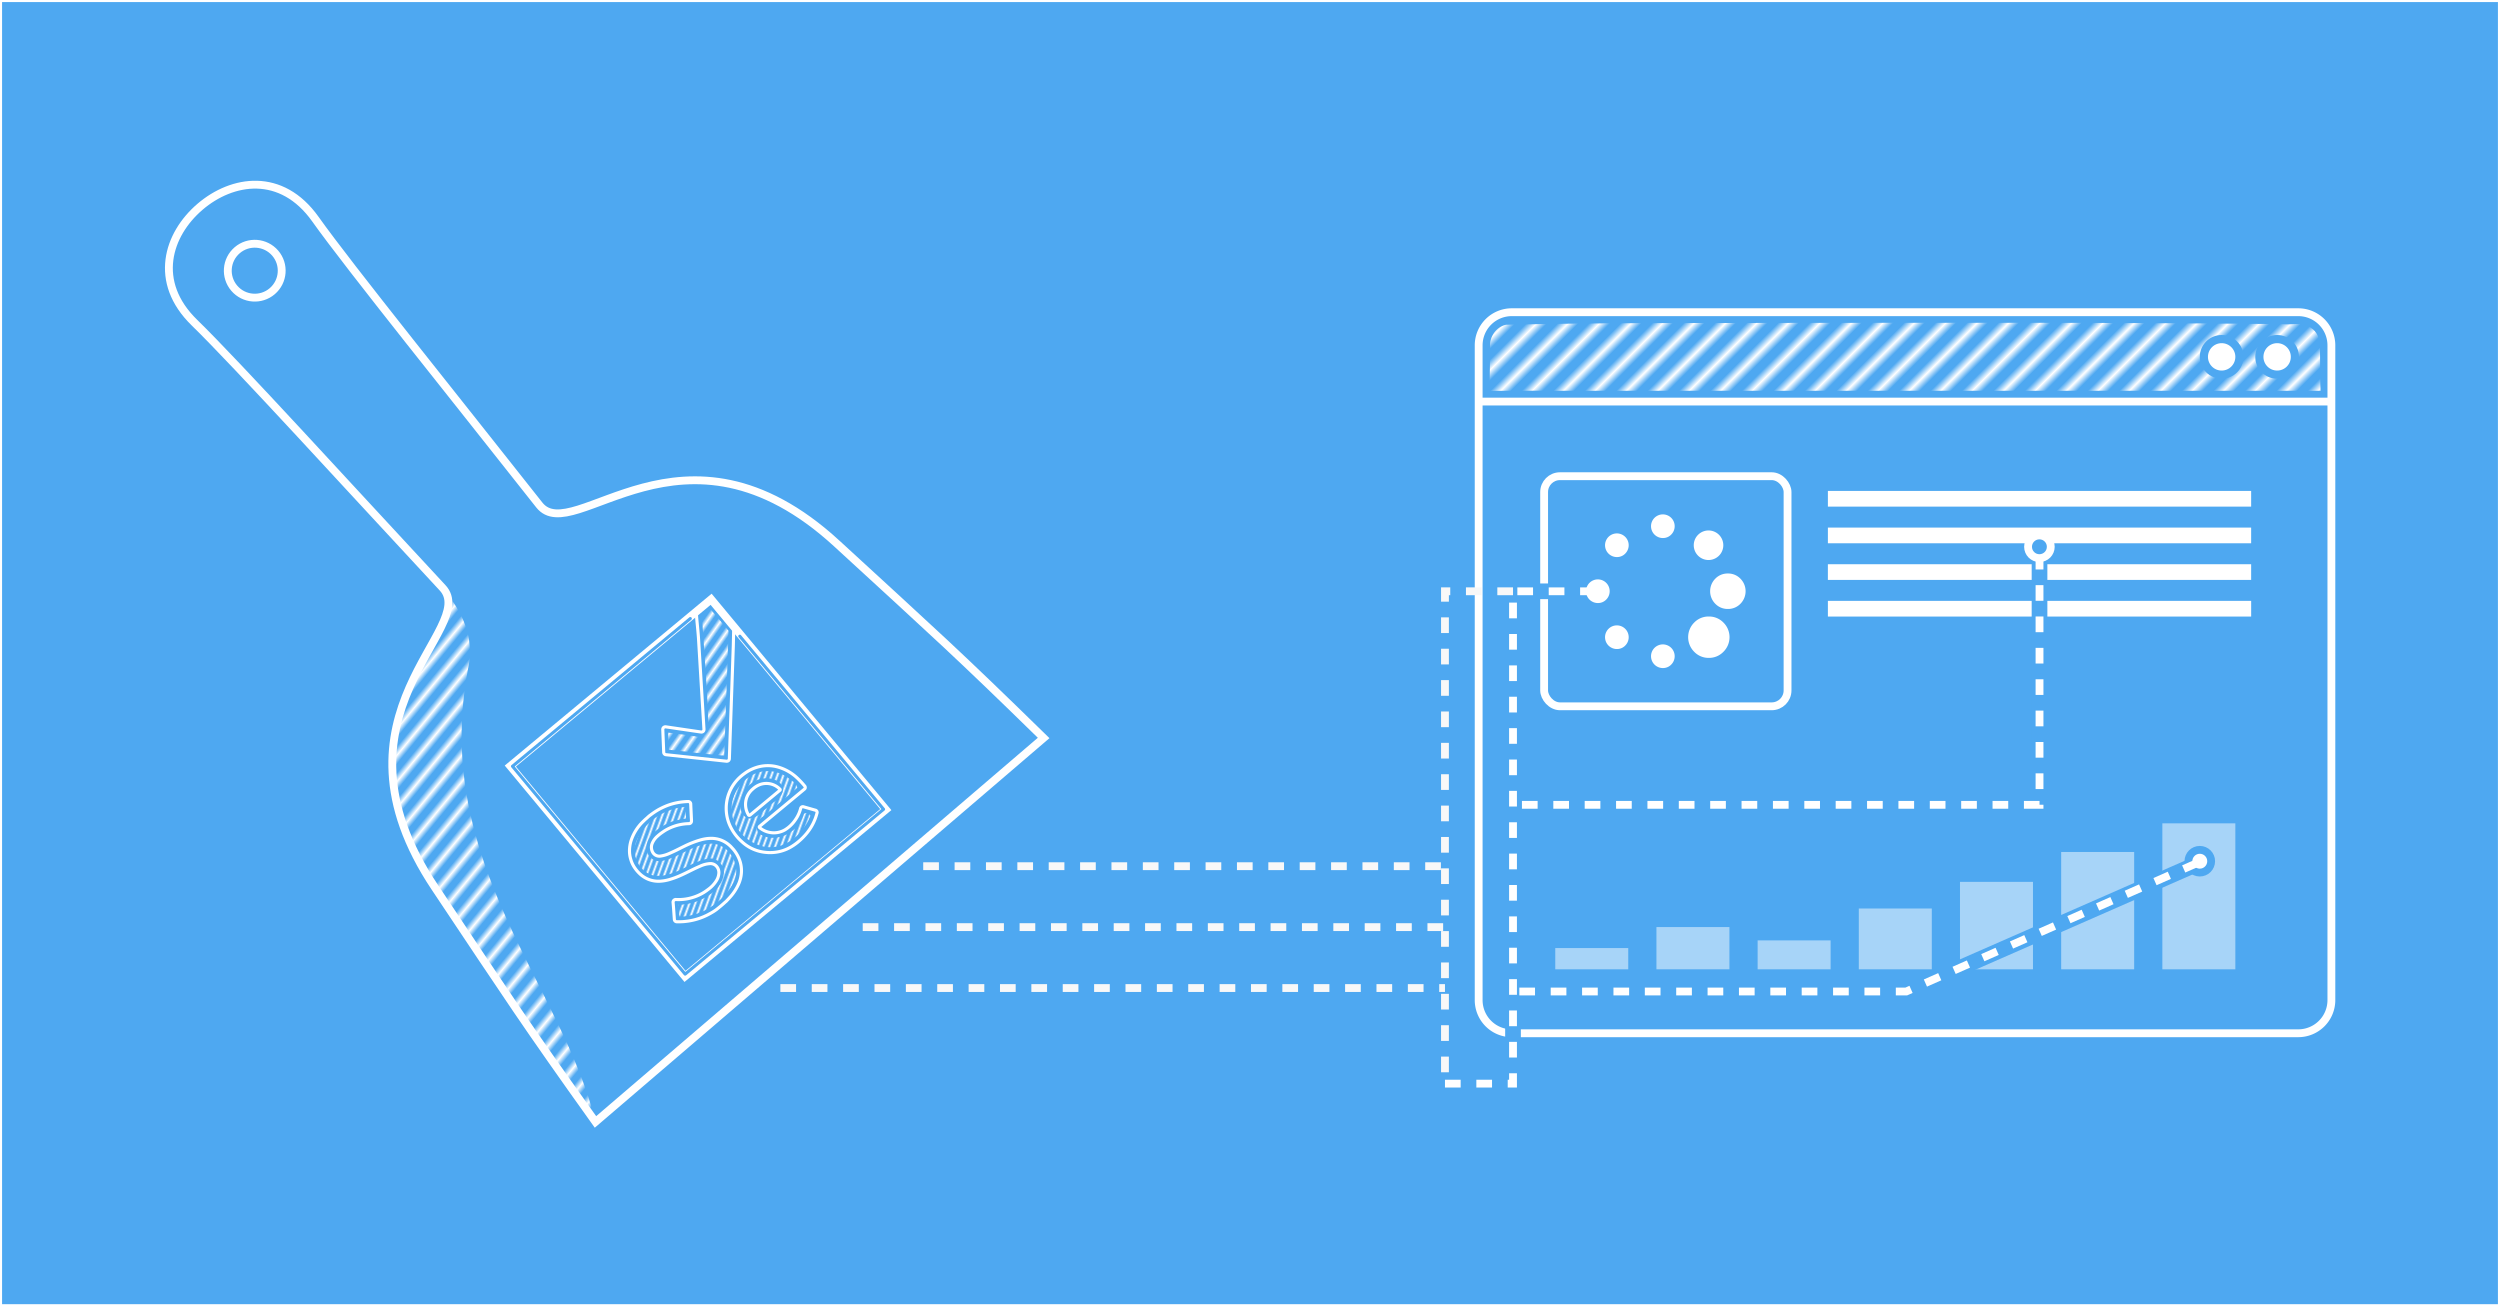 <svg xmlns="http://www.w3.org/2000/svg" xmlns:xlink="http://www.w3.org/1999/xlink" xml:space="preserve" id="svg17" width="1275.148" height="666.265" version="1.1" viewBox="0 0 337.383 176.283"><defs id="defs2"><pattern xlink:href="#b" id="pattern9" x="0" y="0" patternTransform="rotate(20)scale(.25)" preserveAspectRatio="xMidYMid"/><pattern xlink:href="#b" id="pattern6" x="0" y="0" patternTransform="rotate(20)scale(.25)" preserveAspectRatio="xMidYMid"/><pattern xlink:href="#b" id="pattern5" x="0" y="0" patternTransform="rotate(35)scale(.5)" preserveAspectRatio="xMidYMid"/><pattern xlink:href="#b" id="pattern23" x="0" y="0" patternTransform="rotate(-100)scale(3)" preserveAspectRatio="xMidYMid"/><pattern xlink:href="#a" id="h" x="0" y="0" patternTransform="rotate(45 6.116 66.52)" preserveAspectRatio="xMidYMid"/><pattern xlink:href="#a" id="e" x="0" y="0" patternTransform="rotate(45 4.044 65.842)" preserveAspectRatio="xMidYMid"/><pattern id="a" width="2.5" height="1" patternTransform="scale(2)" patternUnits="userSpaceOnUse" preserveAspectRatio="xMidYMid" style="fill:#4ea8f1"><path id="path1" d="M0-.5h1v2H0z" style="stroke:none"/></pattern><pattern xlink:href="#b" id="g" x="0" y="0" patternTransform="rotate(45)" preserveAspectRatio="xMidYMid"/><pattern xlink:href="#b" id="f" x="0" y="0" patternTransform="rotate(45 88.515 282.176)" preserveAspectRatio="xMidYMid"/><pattern id="b" width="2.5" height="1" patternTransform="scale(2)" patternUnits="userSpaceOnUse" preserveAspectRatio="xMidYMid" style="fill:#fff"><path id="path2" d="M0-.5h1v2H0z" style="stroke:none"/></pattern><clipPath id="d"><use xlink:href="#c" id="use2" style="overflow:visible"/></clipPath><clipPath id="clip-path-94"><path id="path13576" d="M122.554 29.455c-.819 1.114-3.52 5.158-4.438 6.41l-17.45 23.776a.815.815 0 0 1-1.34.06q-.922-1.024-1.842-2.05l-5.708-6.354a.837.837 0 0 0-1.407.01Q88.183 54.163 86 57.022a.807.807 0 0 0 .07 1.18q1.848 1.906 3.697 3.81l9.806 10.102a.84.84 0 0 0 1.383-.024q2.911-3.263 5.82-6.528l8.442-9.47 9.898-11.103c.31-.348 3.225-3.708 3.535-4.056V29.455Z" class="cls-1"/></clipPath><clipPath id="clip-path-10-3"><path id="path13603" d="M113.69 90.716a14.95 14.95 0 0 0-2.594-6.646 12 12 0 0 0-4.216-3.672 13.05 13.05 0 0 0-5.31-1.45 14.4 14.4 0 0 0-3.965.239A13.57 13.57 0 0 0 87.53 88.01a15.5 15.5 0 0 0-.61 7.28 12.95 12.95 0 0 0 3.815 7.65 13.2 13.2 0 0 0 7.525 3.788 19.6 19.6 0 0 0 5.765-.066 16.7 16.7 0 0 0 7.305-2.957.736.736 0 0 0 .221-1.163q-1.07-1.57-2.141-3.137a.726.726 0 0 0-1.158-.221 11.5 11.5 0 0 1-3.645 1.702 10.9 10.9 0 0 1-4.552.33 7.15 7.15 0 0 1-5.824-5.636c-.074-.38-.025-.44.365-.44h18.385c.068 0 .137.003.205 0a.698.698 0 0 0 .739-.768 28.5 28.5 0 0 0-.235-3.656m-6.775-.337q-.102.003-.205.001H94.57c-.485 0-.573-.09-.475-.562a6.54 6.54 0 0 1 2.271-3.873 6.4 6.4 0 0 1 4.002-1.454 7 7 0 0 1 2.852.404 6.06 6.06 0 0 1 3.785 4.371 8 8 0 0 1 .132.844.21.21 0 0 1-.221.269z" class="cls-1"/></clipPath><clipPath id="clip-path-11-5"><path id="path13606" d="M70.364 106.824c-1.164.073-2.377.065-3.59.037a13 13 0 0 1-1.625-.17q-.95-.14-1.884-.355a20 20 0 0 1-2.79-.868 20.5 20.5 0 0 1-6.104-3.718.796.796 0 0 1-.12-1.138c1.033-1.443 2.082-2.876 3.09-4.336a.88.88 0 0 1 1.436-.17 15.3 15.3 0 0 0 5.391 3.213 15 15 0 0 0 2.948.719c.613.083 1.227.116 1.843.144a9.8 9.8 0 0 0 3.584-.468 5.04 5.04 0 0 0 2.132-1.29 3.03 3.03 0 0 0 .912-2.166 2.62 2.62 0 0 0-1.029-2.072 8.9 8.9 0 0 0-3.083-1.441 43 43 0 0 0-2.42-.651c-1.284-.313-2.575-.595-3.85-.946a28.4 28.4 0 0 1-3.961-1.36 14 14 0 0 1-2.667-1.517 8.7 8.7 0 0 1-2.506-2.834 9 9 0 0 1-.89-2.408 11.2 11.2 0 0 1-.19-2.895 9.6 9.6 0 0 1 .815-3.385 9.3 9.3 0 0 1 1.583-2.502 11.2 11.2 0 0 1 2.055-1.83 14 14 0 0 1 4.88-2.084 14 14 0 0 1 2.165-.336c.504-.035 1.005-.082 1.51-.086.522-.003 1.042-.072 1.565-.039a27 27 0 0 1 3.102.302 23 23 0 0 1 3.112.785 19.5 19.5 0 0 1 3.127 1.367 21 21 0 0 1 2.479 1.588c.198.145.398.29.58.452a.85.85 0 0 1-.04 1.18c-.876 1.153-1.745 2.31-2.617 3.465a10 10 0 0 1-.626.81.807.807 0 0 1-1.196.077 16.3 16.3 0 0 0-2.347-1.534 15.4 15.4 0 0 0-3.79-1.417 12.6 12.6 0 0 0-1.866-.298 15 15 0 0 0-2.418-.079 6.3 6.3 0 0 0-2.641.682 3.22 3.22 0 0 0-1.728 2.258 2.42 2.42 0 0 0 1.221 2.663 10.2 10.2 0 0 0 2.708 1.132c.785.232 1.58.433 2.375.63.97.24 1.948.443 2.915.692a30.2 30.2 0 0 1 5.277 1.783 12.9 12.9 0 0 1 2.696 1.64 9 9 0 0 1 2.23 2.616 9.1 9.1 0 0 1 .979 2.88 8 8 0 0 1 .112 1.165c.008.316.044.633.034.95a11.6 11.6 0 0 1-.905 4.314 10.1 10.1 0 0 1-1.594 2.542 10.9 10.9 0 0 1-3.71 2.76 15.9 15.9 0 0 1-3.963 1.235c-.76.138-1.528.22-2.294.31a4 4 0 0 1-.412.002z" class="cls-1"/></clipPath><path id="c" d="M701.4 128.2c-2-4.9-10-15.7-40.9-15.7s-38.9 10.8-40.9 15.7c-.5 1.1-.7 2.3-.7 3.5v26.9h46v8.3h-71.7s-27.6-2-27.6 45.2 27.6 45.2 27.6 45.2h17.4v-22.5c0-17.5 14.2-31.8 31.8-31.8h39.2c11.4 0 20.6-9.2 20.6-20.7v-50.8c-.1-1-.3-2.2-.8-3.3m-63.5 19.3c-4.6 0-8.3-3.7-8.3-8.3s3.7-8.3 8.3-8.3 8.3 3.7 8.3 8.3-3.7 8.3-8.3 8.3"/></defs><path id="path3" d="M0 0h337.383v176.283H0Z" style="fill:#4ea8f1;fill-opacity:1;stroke:#fff;stroke-width:.558;stroke-dasharray:none;stroke-dashoffset:0;stroke-opacity:1;paint-order:stroke fill markers"/><g id="g16" style="fill:#fff;fill-opacity:1" transform="matrix(.864 0 0 .864 214.04 69.42)"><path id="path1-6" d="M4.818 6.664h-.001a1.847 1.847 0 1 1 1.306-.541 1.77 1.77 0 0 1-1.277.541h-.029zm-2.97 7.182h-.001a1.847 1.847 0 1 1 1.306-.541 1.77 1.77 0 0 1-1.278.541h-.031.002ZM12 3.692za1.847 1.847 0 1 1 1.306-.541 1.77 1.77 0 0 1-1.277.541zM4.818 21.029h-.001a1.847 1.847 0 1 1 1.306-.541 1.77 1.77 0 0 1-1.276.541h-.031zM19.182 7.125a2.308 2.308 0 1 1 0-4.615 2.308 2.308 0 0 1 0 4.615M12 24za1.847 1.847 0 1 1 1.306-.541 1.77 1.77 0 0 1-1.277.541zm10.154-9.231h-.048c-.75 0-1.428-.309-1.913-.807l-.001-.001A2.78 2.78 0 0 1 19.384 12c0-.765.308-1.458.808-1.962a2.66 2.66 0 0 1 1.914-.808h.05-.003.048c.75 0 1.427.309 1.913.807l.001.001c.499.503.808 1.196.808 1.961s-.308 1.458-.808 1.962a2.66 2.66 0 0 1-1.915.809h-.049zm-2.971 7.643h-.05a3.1 3.1 0 0 1-2.236-.951l-.001-.001a3.22 3.22 0 0 1-.945-2.283c0-.892.361-1.698.945-2.283a3.1 3.1 0 0 1 2.234-.945h.054-.003.042c.877 0 1.67.362 2.237.944l.001.001c.588.582.952 1.39.952 2.283a3.2 3.2 0 0 1-.952 2.282 3.1 3.1 0 0 1-2.24.953h-.04z" style="fill:#fff;fill-opacity:1"/></g><path id="rect14" d="M264.507 119.01h9.85v11.802h-9.85z" style="fill:#fff;fill-opacity:1;stroke:none;stroke-width:.325;stroke-linecap:round;stroke-linejoin:bevel;stroke-miterlimit:10;stroke-dasharray:none;opacity:.5"/><path id="rect15" d="M278.162 114.979h9.85v15.833h-9.85z" style="fill:#fff;fill-opacity:1;stroke:none;stroke-width:.376;stroke-linecap:round;stroke-linejoin:bevel;stroke-miterlimit:10;stroke-dasharray:none;opacity:.5"/><path id="rect16" d="M291.817 111.112h9.85v19.7h-9.85z" style="fill:#fff;fill-opacity:1;stroke:none;stroke-width:.419;stroke-linecap:round;stroke-linejoin:bevel;stroke-miterlimit:10;stroke-dasharray:none;opacity:.5"/><path id="rect13" d="M250.852 122.605h9.85v8.207h-9.85z" style="fill:#fff;fill-opacity:1;stroke:none;stroke-width:.271;stroke-linecap:round;stroke-linejoin:bevel;stroke-miterlimit:10;stroke-dasharray:none;opacity:.5"/><style id="style1" type="text/css">.st0{fill:#000}</style><path id="path8" d="M246.68 72.258H303.8m-57.122 4.945h57.122" style="fill:none;stroke:#fff;stroke-width:2.117;stroke-linecap:butt;stroke-linejoin:miter;stroke-dasharray:none;stroke-opacity:1"/><path id="path9" fill="none" d="M199.55 54.191h115.076M204.03 42.134h106.118a4.47 4.47 0 0 1 4.48 4.479v88.35a4.47 4.47 0 0 1-4.48 4.478H204.03a4.47 4.47 0 0 1-4.479-4.479v-88.35a4.47 4.47 0 0 1 4.48-4.478z" style="fill:none;fill-opacity:0;stroke:#fff;stroke-width:1.058;stroke-linecap:butt;stroke-linejoin:miter;stroke-dasharray:none;stroke-opacity:1"/><rect id="rect9" width="32.852" height="31.054" x="208.384" y="64.264" fill="none" ry="2.143" style="fill:#000;fill-opacity:0;stroke:#fff;stroke-width:1.058;stroke-linejoin:round;stroke-miterlimit:10;stroke-dasharray:none"/><path id="path13" d="M246.68 67.311H303.8M246.68 82.148h57.122" style="fill:none;stroke:#fff;stroke-width:2.117;stroke-linecap:butt;stroke-linejoin:miter;stroke-dasharray:none;stroke-opacity:1"/><path id="path16" d="M241.628 43.576c-12.796.039-25.599-.039-38.389.251-1.423.304-2.35 1.808-2.128 3.22a573 573 0 0 0-.09 5.712c5.878-.052 11.763-.002 17.644-.02h94.512c-.12-2.034-.026-4.075-.113-6.11-.03-.93-.313-1.771-1.128-2.333-1.107-.875-2.562-.428-3.848-.549-22.113-.242-44.229-.182-66.343-.172h-.1z" style="fill:url(#g);fill-opacity:1;stroke:none;stroke-width:.49;stroke-linejoin:round;stroke-miterlimit:10;stroke-dasharray:none;stroke-opacity:1"/><circle id="circle16" cx="299.819" cy="48.16" r="2.399" style="fill:#fff;fill-opacity:1;stroke:#4ea8f1;stroke-width:1.102;stroke-linejoin:round;stroke-miterlimit:10;stroke-dasharray:none;stroke-dashoffset:0;stroke-opacity:1"/><circle id="circle17" cx="307.307" cy="48.16" r="2.399" style="fill:#fff;fill-opacity:1;stroke:#4ea8f1;stroke-width:1.102;stroke-linejoin:round;stroke-miterlimit:10;stroke-dasharray:none;stroke-dashoffset:0;stroke-opacity:1"/><path id="path107" d="m78.557 114.786 92.408 31.982h33.22V79.796h6.163m64.892-5.066v27.005h-71.054m93.325 14.408-40.258 17.664h-53.067" style="fill:none;fill-opacity:1;stroke:#4ea8f1;stroke-width:2.117;stroke-linecap:butt;stroke-linejoin:miter;stroke-dasharray:none;stroke-dashoffset:0;stroke-opacity:1"/><circle id="circle86" cx="296.87" cy="116.223" r="1.533" style="fill:#fff;fill-opacity:1;stroke:#4ea8f1;stroke-width:1.058;stroke-linecap:round;stroke-linejoin:bevel;stroke-miterlimit:10;stroke-dasharray:none;stroke-dashoffset:0;stroke-opacity:1;paint-order:stroke fill markers"/><path id="path26" d="M195.003 146.239h9.183V79.796h10.58m60.474-5.066v33.884h-71.054m92.448 7.8-39.38 17.393h-53.068" style="fill:none;fill-opacity:1;stroke:#fff;stroke-width:1.058;stroke-linecap:butt;stroke-linejoin:miter;stroke-dasharray:2.117,2.117;stroke-dashoffset:0;stroke-opacity:1"/><circle id="path85" cx="275.225" cy="73.79" r="1.533" style="fill:#4ea8f1;fill-opacity:1;stroke:#fff;stroke-width:1.058;stroke-linecap:round;stroke-linejoin:bevel;stroke-miterlimit:10;stroke-dasharray:none;stroke-dashoffset:0;stroke-opacity:1;paint-order:stroke fill markers"/><g id="g20" style="fill:url(#pattern23);fill-opacity:1;stroke:none;stroke-width:4.224;stroke-dasharray:none;stroke-dashoffset:0;stroke-opacity:1" transform="scale(.251)rotate(-40.588 332.1 256.333)"><path id="path20" d="M221.759 240.45c1.215 29.656-94.582 8.167-107.975 119.838-8.712 72.467-10.63 85.993-16.438 151.711 33.965-66.722 24.109-163.123 105.772-229.03 15.215-11.254 18.197-26.475 18.641-42.519" class="st0" style="fill:url(#pattern23);fill-opacity:1;stroke:none;stroke-width:4.224;stroke-dasharray:none;stroke-dashoffset:0;stroke-opacity:1"/></g><g id="g18" style="fill:none;fill-opacity:1;stroke:#fff;stroke-width:4.224;stroke-dasharray:none;stroke-dashoffset:0;stroke-opacity:1" transform="scale(.251)rotate(-40.588 332.1 256.333)"><path id="path18" d="M398.216 360.289c-13.412-111.672-109.19-90.183-107.993-119.838 2.939-71.491 5.72-163.653 8.571-195.042C301.645 14.037 278.818 0 255.991 0c-22.809 0-45.636 14.037-42.785 45.408 2.851 31.39 5.632 123.551 8.553 195.042 1.215 29.656-94.582 8.167-107.975 119.838-8.712 72.467-10.63 85.993-16.438 151.711h317.308c-5.807-65.717-7.743-79.243-16.438-151.71zM255.991 59.734c-8.007 0-14.484-6.494-14.484-14.484 0-8.008 6.477-14.503 14.484-14.503s14.503 6.494 14.503 14.503c0 7.99-6.495 14.484-14.503 14.484z" class="st0" style="fill:none;fill-opacity:1;stroke:#fff;stroke-width:4.224;stroke-dasharray:none;stroke-dashoffset:0;stroke-opacity:1"/></g><path id="path23" d="M204.186 79.796h-9.183v66.443" style="fill:none;stroke:#f8f8f8;stroke-width:1.058;stroke-linecap:butt;stroke-linejoin:miter;stroke-dasharray:2.117,2.117;stroke-dashoffset:0;stroke-opacity:1"/><path id="path24" d="M116.427 125.118h78.576" style="fill:none;stroke:#f8f8f8;stroke-width:1.058;stroke-linecap:butt;stroke-linejoin:miter;stroke-dasharray:2.117,2.117;stroke-dashoffset:0;stroke-opacity:1"/><path id="path27" d="M105.314 133.34h89.69" style="fill:none;stroke:#f8f8f8;stroke-width:1.058;stroke-linecap:butt;stroke-linejoin:miter;stroke-dasharray:2.117,2.117;stroke-dashoffset:0;stroke-opacity:1"/><path id="path28" d="M124.592 116.896h70.411" style="fill:none;stroke:#f8f8f8;stroke-width:1.058;stroke-linecap:butt;stroke-linejoin:miter;stroke-dasharray:2.117,2.117;stroke-dashoffset:0;stroke-opacity:1"/><rect id="rect80" width="35.228" height="36.897" x="-13.077" y="123.531" ry="0" style="fill:#4ea8f1;fill-opacity:1;stroke:#fff;stroke-width:1.069;stroke-dasharray:none;stroke-dashoffset:2.138;stroke-opacity:1;paint-order:stroke fill markers" transform="rotate(-39.712)"/><path id="path13615" d="M98.441 102.813a.6.6 0 0 1-.472.119l-8.085-.87a.55.55 45 0 1-.525-.563l-.123-3.013a.58.58 0 0 1 .178-.466.61.61 0 0 1 .513-.131l4.688.688a.17.17 0 0 0 .137-.029.16.16 0 0 0 .04-.129l-.742-12.345a69 69 0 0 0-.15-1.702 68 68 0 0 1-.136-1.555.21.21 0 0 1 .076-.174l1.967-1.634a.21.21 0 0 1 .295.027l3.076 3.703a.2.2 0 0 1 .048.141l-.026 1.076c-.012.533-.024 1.079-.028 1.18l-.532 15.217a.6.6 0 0 1-.19.453zm-8.744-4.483-.002.002a.19.19 45 0 0-.04.137q.06 1.506.123 3.013c.005.118.035.15.152.163l8.083.87a.23.23 0 0 0 .16-.025h.001a.22.22 0 0 0 .047-.153l.532-15.216c.004-.1.016-.645.028-1.174l.023-1.001-2.89-3.48-1.724 1.43c.022.314.074.868.128 1.437.064.677.13 1.378.15 1.715l.742 12.346a.57.57 0 0 1-.174.463.55.55 0 0 1-.481.136l-4.688-.689a.23.23 0 0 0-.17.026" class="cls-3" style="fill:#fff;fill-opacity:1;stroke-width:.419;stroke:none"/><path id="path13645" d="m119.37 109.378-26.776 22.24a.21.21 0 0 1-.296-.027l-23.295-28.047a.21.21 0 0 1 .028-.295L93.035 83.31a.21.21 0 0 1 .267.323L69.46 103.437l23.027 27.724 26.454-21.972-19.256-23.184a.21.21 0 1 1 .323-.268l19.39 23.345a.21.21 0 0 1-.028.296" class="cls-3" style="fill:#4ea8f1;fill-opacity:1;stroke-width:.419"/><path id="path13647" d="M107.848 113.78a7.4 7.4 0 0 1-.898.64 5.75 5.75 0 0 1-3.57.825 5.65 5.65 0 0 1-3.404-1.5 6.7 6.7 0 0 1-1.808-2.593 5.9 5.9 45 0 1 .918-5.749 6.3 6.3 0 0 1 1.257-1.18 5.7 5.7 0 0 1 2.181-.99 5.3 5.3 0 0 1 2.44.057 6.44 6.44 0 0 1 2.705 1.495 12 12 0 0 1 1.074 1.136.503.503 0 0 1-.051.74l-5.952 4.943a2.77 2.77 0 0 0 3.097.198 4.3 4.3 45 0 0 1.316-1.267 4.6 4.6 0 0 0 .688-1.46.56.56 0 0 1 .252-.356.56.56 0 0 1 .44-.029l1.533.439a.515.515 0 0 1 .384.69 7.25 7.25 0 0 1-1.61 2.996 9.4 9.4 0 0 1-.993.964zm-7.637-8.924a5.3 5.3 0 0 0-.795.806 5.48 5.48 0 0 0-.855 5.344 6.25 6.25 0 0 0 1.7 2.43 5.23 5.23 0 0 0 3.157 1.391 5.34 5.34 0 0 0 3.315-.764 8 8 0 0 0 1.794-1.527 6.84 6.84 45 0 0 1.518-2.826c.034-.128.014-.147-.095-.178l-1.532-.439c-.066-.018-.105-.017-.12-.009a.2.2 0 0 0-.053.103 5 5 0 0 1-.75 1.591 4.8 4.8 0 0 1-1.445 1.385 3.19 3.19 0 0 1-3.628-.276.37.37 0 0 1-.171-.28.38.38 0 0 1 .17-.283l5.992-4.977c.069-.062.06-.097.012-.152a12 12 45 0 0-1.036-1.098 6 6 45 0 0-2.53-1.401 4.85 4.85 0 0 0-2.249-.053 5.3 5.3 0 0 0-2.02.92q-.202.145-.379.293zm5.142 1.982-3.948 3.28a.44.44 0 0 1-.352.133.42.42 0 0 1-.271-.25 2.97 2.97 0 0 1-.326-1.997 2.9 2.9 0 0 1 .97-1.659 3.2 3.2 0 0 1 1.102-.675 2.75 2.75 0 0 1 2.58.426 2 2 0 0 1 .218.188l.067.063a.295.295 0 0 1 .002.455zm-.242-.182zm-3.966 3.133 3.874-3.218a2 2 0 0 0-.159-.136 2.32 2.32 0 0 0-2.205-.366 2.8 2.8 0 0 0-.953.592 2.46 2.46 0 0 0-.834 1.424 2.5 2.5 0 0 0 .277 1.704z" class="cls-3" style="fill:#fff;fill-opacity:1;stroke-width:0;stroke:#fff;stroke-dasharray:none"/><path id="path14013" d="M97.355 122.476a30 30 0 0 1-.505.41 6 6 0 0 1-.59.395 10 10 0 0 1-.719.398 9 9 0 0 1-1.16.48 8.9 8.9 0 0 1-3.038.446.54.54 0 0 1-.546-.53l-.045-.632c-.036-.53-.073-1.06-.12-1.59a.576.576 0 0 1 .637-.668 6.25 6.25 0 0 0 2.516-.395 6 6 0 0 0 1.106-.54c.217-.135.424-.29.617-.436a3.8 3.8 0 0 0 .979-1.055 1.9 1.9 0 0 0 .312-.89 1.05 1.05 0 0 0-.236-.793.89.89 0 0 0-.726-.32 3.5 3.5 0 0 0-1.302.345c-.339.141-.668.298-.945.433l-.457.226c-.346.172-.691.344-1.044.504a12 12 0 0 1-1.67.632 6 6 0 0 1-1.313.234 3.9 3.9 0 0 1-1.657-.257 4 4 0 0 1-.984-.569 4.8 4.8 0 0 1-.875-.92 4.2 4.2 45 0 1-.678-1.379 4.1 4.1 0 0 1-.168-1.296 5 5 0 0 1 .18-1.191 6.5 6.5 0 0 1 1.682-2.764l.1-.096c.121-.118.243-.236.374-.346q.092-.079.182-.164a4 4 0 0 1 .323-.276l.086-.063a11 11 0 0 1 1.016-.684 10 10 0 0 1 1.24-.593 8.3 8.3 0 0 1 1.411-.408 9 9 0 0 1 1.254-.155 4 4 0 0 1 .328-.01.56.56 0 0 1 .506.591q.028.64.06 1.282l.031.657a3 3 0 0 1 .008.33.546.546 45 0 1-.57.543 6.6 6.6 0 0 0-1.131.13 6.2 6.2 0 0 0-1.551.541 5 5 0 0 0-.655.388 6 6 0 0 0-.775.601 2.4 2.4 0 0 0-.62.853 1.14 1.14 45 0 0 .037 1.014.805.805 0 0 0 .898.425 4.2 4.2 0 0 0 1.12-.345c.312-.134.62-.28.926-.429q.243-.119.486-.242.319-.163.642-.317a13 13 0 0 1 2.216-.852 5.6 5.6 0 0 1 1.36-.2 4 4 45 0 1 1.499.26 4 4 0 0 1 1.146.703 3.5 3.5 0 0 1 .371.368l.094.102q.093.1.18.205a5.05 5.05 0 0 1 .9 1.704 4.5 4.5 0 0 1 .175 1.309 4.7 4.7 0 0 1-.478 1.97 6.9 6.9 45 0 1-.977 1.506c-.192.23-.4.447-.601.658l-.064.067a1 1 0 0 1-.103.09l-.044.034c-.209.197-.432.39-.65.57zm-6.26-.835-.009.007a.22.22 0 0 0-.036.166c.047.533.084 1.066.12 1.6l.045.631a.127.127 45 0 0 .14.14 8.4 8.4 45 0 0 2.894-.425 8 8 0 0 0 1.104-.456q.351-.177.689-.382a5 5 0 0 0 .548-.366 18 18 0 0 0 1.134-.962l.01-.008.056-.045a1 1 0 0 0 .059-.05l.064-.067c.196-.205.4-.418.584-.637a6.4 6.4 0 0 0 .918-1.415 4.3 4.3 0 0 0 .438-1.798 4 4 0 0 0-.159-1.186 4.6 4.6 0 0 0-.828-1.564q-.073-.092-.155-.176l-.103-.111a3 3 45 0 0-.326-.325 3.6 3.6 0 0 0-1.028-.63 3.5 3.5 0 0 0-1.342-.232 5.2 5.2 0 0 0-1.259.185 12.7 12.7 0 0 0-2.143.826q-.319.151-.631.312-.246.125-.493.245c-.312.151-.625.3-.944.437a4.5 4.5 0 0 1-1.234.376 1.23 1.23 0 0 1-1.317-.64 1.55 1.55 45 0 1-.058-1.368 2.9 2.9 45 0 1 .718-1.002 6.6 6.6 0 0 1 .828-.644 5.5 5.5 0 0 1 .709-.42 6.7 6.7 0 0 1 1.654-.576 7 7 0 0 1 1.204-.137c.113-.003.154-.04.16-.149a2 2 45 0 0-.007-.277l-.033-.666-.059-1.283c-.004-.09-.037-.189-.101-.191a3 3 0 0 0-.28.009 9 9 0 0 0-1.204.149 8 8 0 0 0-1.34.386 9 9 0 0 0-1.188.568 10 10 0 0 0-.975.658l-.086.063a3 3 0 0 0-.285.244q-.097.091-.198.178a7 7 0 0 0-.353.327l-.101.097a6.1 6.1 0 0 0-1.568 2.574 4.5 4.5 0 0 0-.165 1.09 3.7 3.7 0 0 0 .152 1.166 3.8 3.8 0 0 0 .61 1.242 4.4 4.4 0 0 0 .799.845 3.6 3.6 0 0 0 .88.51 3.46 3.46 0 0 0 1.479.227 5.6 5.6 0 0 0 1.221-.217 12 12 0 0 0 1.613-.612c.348-.157.689-.327 1.03-.497l.46-.227a18 18 0 0 1 .967-.443 3.9 3.9 45 0 1 1.458-.378 1.3 1.3 0 0 1 1.049.466 1.47 1.47 0 0 1 .336 1.093 2.3 2.3 0 0 1-.373 1.085 4.3 4.3 0 0 1-1.082 1.168c-.201.152-.416.313-.649.458a6.5 6.5 0 0 1-1.181.576 6.7 6.7 0 0 1-2.684.421.23.23 0 0 0-.154.038z" class="cls-3" style="fill:#fff;fill-opacity:1;stroke-width:.419;stroke:none"/><path id="path4" d="M95.705 82.277c-.37.403-1.183.637-.95 1.295.33 4.936.709 9.874.88 14.817-.19.788-1.125 1.238-1.885.966-1.195-.145-2.38-.364-3.578-.484.033.77.015 1.542.098 2.309 2.493.264 4.982.597 7.466.795.205-5.615.405-11.232.586-16.846-.834-.976-1.628-1.992-2.48-2.955l-.08.06z" style="fill:url(#pattern5);stroke:none;stroke-width:.09;stroke-linecap:round;stroke-linejoin:bevel;stroke-miterlimit:10;stroke-dasharray:none;fill-opacity:1"/><path id="path5" d="M103.455 104.055c-3.138.112-5.589 3.68-4.45 6.642.873 2.697 4.223 4.527 6.878 3.211 1.615-.728 2.858-2.165 3.484-3.808-.13-.404-.885-.607-.965-.045-.697 2.277-3.616 3.833-5.789 2.566-.92-.664-.406-2.074.484-2.505 1.507-1.266 3.028-2.517 4.51-3.813-.109-.708-.924-1.03-1.426-1.452-.81-.506-1.76-.844-2.726-.796m.182.98c.94.037 2.186.613 2.002 1.74-.274 1.087-1.446 1.515-2.156 2.273-.741.52-1.402 1.474-2.395 1.393-1.15-.205-1.304-1.577-1.093-2.515.308-1.675 1.922-3.01 3.642-2.89" style="fill:url(#pattern6);fill-opacity:1;stroke:none;stroke-width:.14;stroke-linecap:round;stroke-linejoin:bevel;stroke-miterlimit:10;stroke-dasharray:none"/><path id="path6" d="M92.238 108.914c-2.661.284-5.23 2-6.305 4.478-.874 1.9.35 4.427 2.432 4.794 2.585.242 4.618-1.764 7.033-2.282 1.244-.341 2.52.857 2.266 2.121-.254 1.785-1.944 2.942-3.5 3.575a7.8 7.8 0 0 1-2.592.502c.029.527.029 1.13.15 1.605 2.975-.041 5.774-1.903 7.202-4.468 1.288-2.176-.45-5.481-3.043-5.385-2.426.1-4.321 1.93-6.656 2.351-1.176.192-2.179-.962-1.965-2.1.27-1.553 1.79-2.49 3.113-3.11.709-.283 1.463-.428 2.217-.522-.044-.525-.003-1.054-.057-1.578z" style="fill:url(#pattern9);stroke:none;stroke-width:.078;stroke-linecap:round;stroke-linejoin:bevel;stroke-miterlimit:10;stroke-dasharray:none;fill-opacity:1"/><path id="rect10" d="M209.887 127.943h9.85v2.869h-9.85z" style="fill:#fff;fill-opacity:1;stroke:none;stroke-width:.16;stroke-linecap:round;stroke-linejoin:bevel;stroke-miterlimit:10;stroke-dasharray:none;opacity:.5"/><path id="rect11" d="M223.542 125.11h9.85v5.701h-9.85z" style="fill:#fff;fill-opacity:1;stroke:none;stroke-width:.226;stroke-linecap:round;stroke-linejoin:bevel;stroke-miterlimit:10;stroke-dasharray:none;opacity:.5"/><path id="rect12" d="M237.197 126.908h9.85v3.904h-9.85z" style="fill:#fff;fill-opacity:1;stroke:none;stroke-width:.187;stroke-linecap:round;stroke-linejoin:bevel;stroke-miterlimit:10;stroke-dasharray:none;opacity:.5"/></svg>